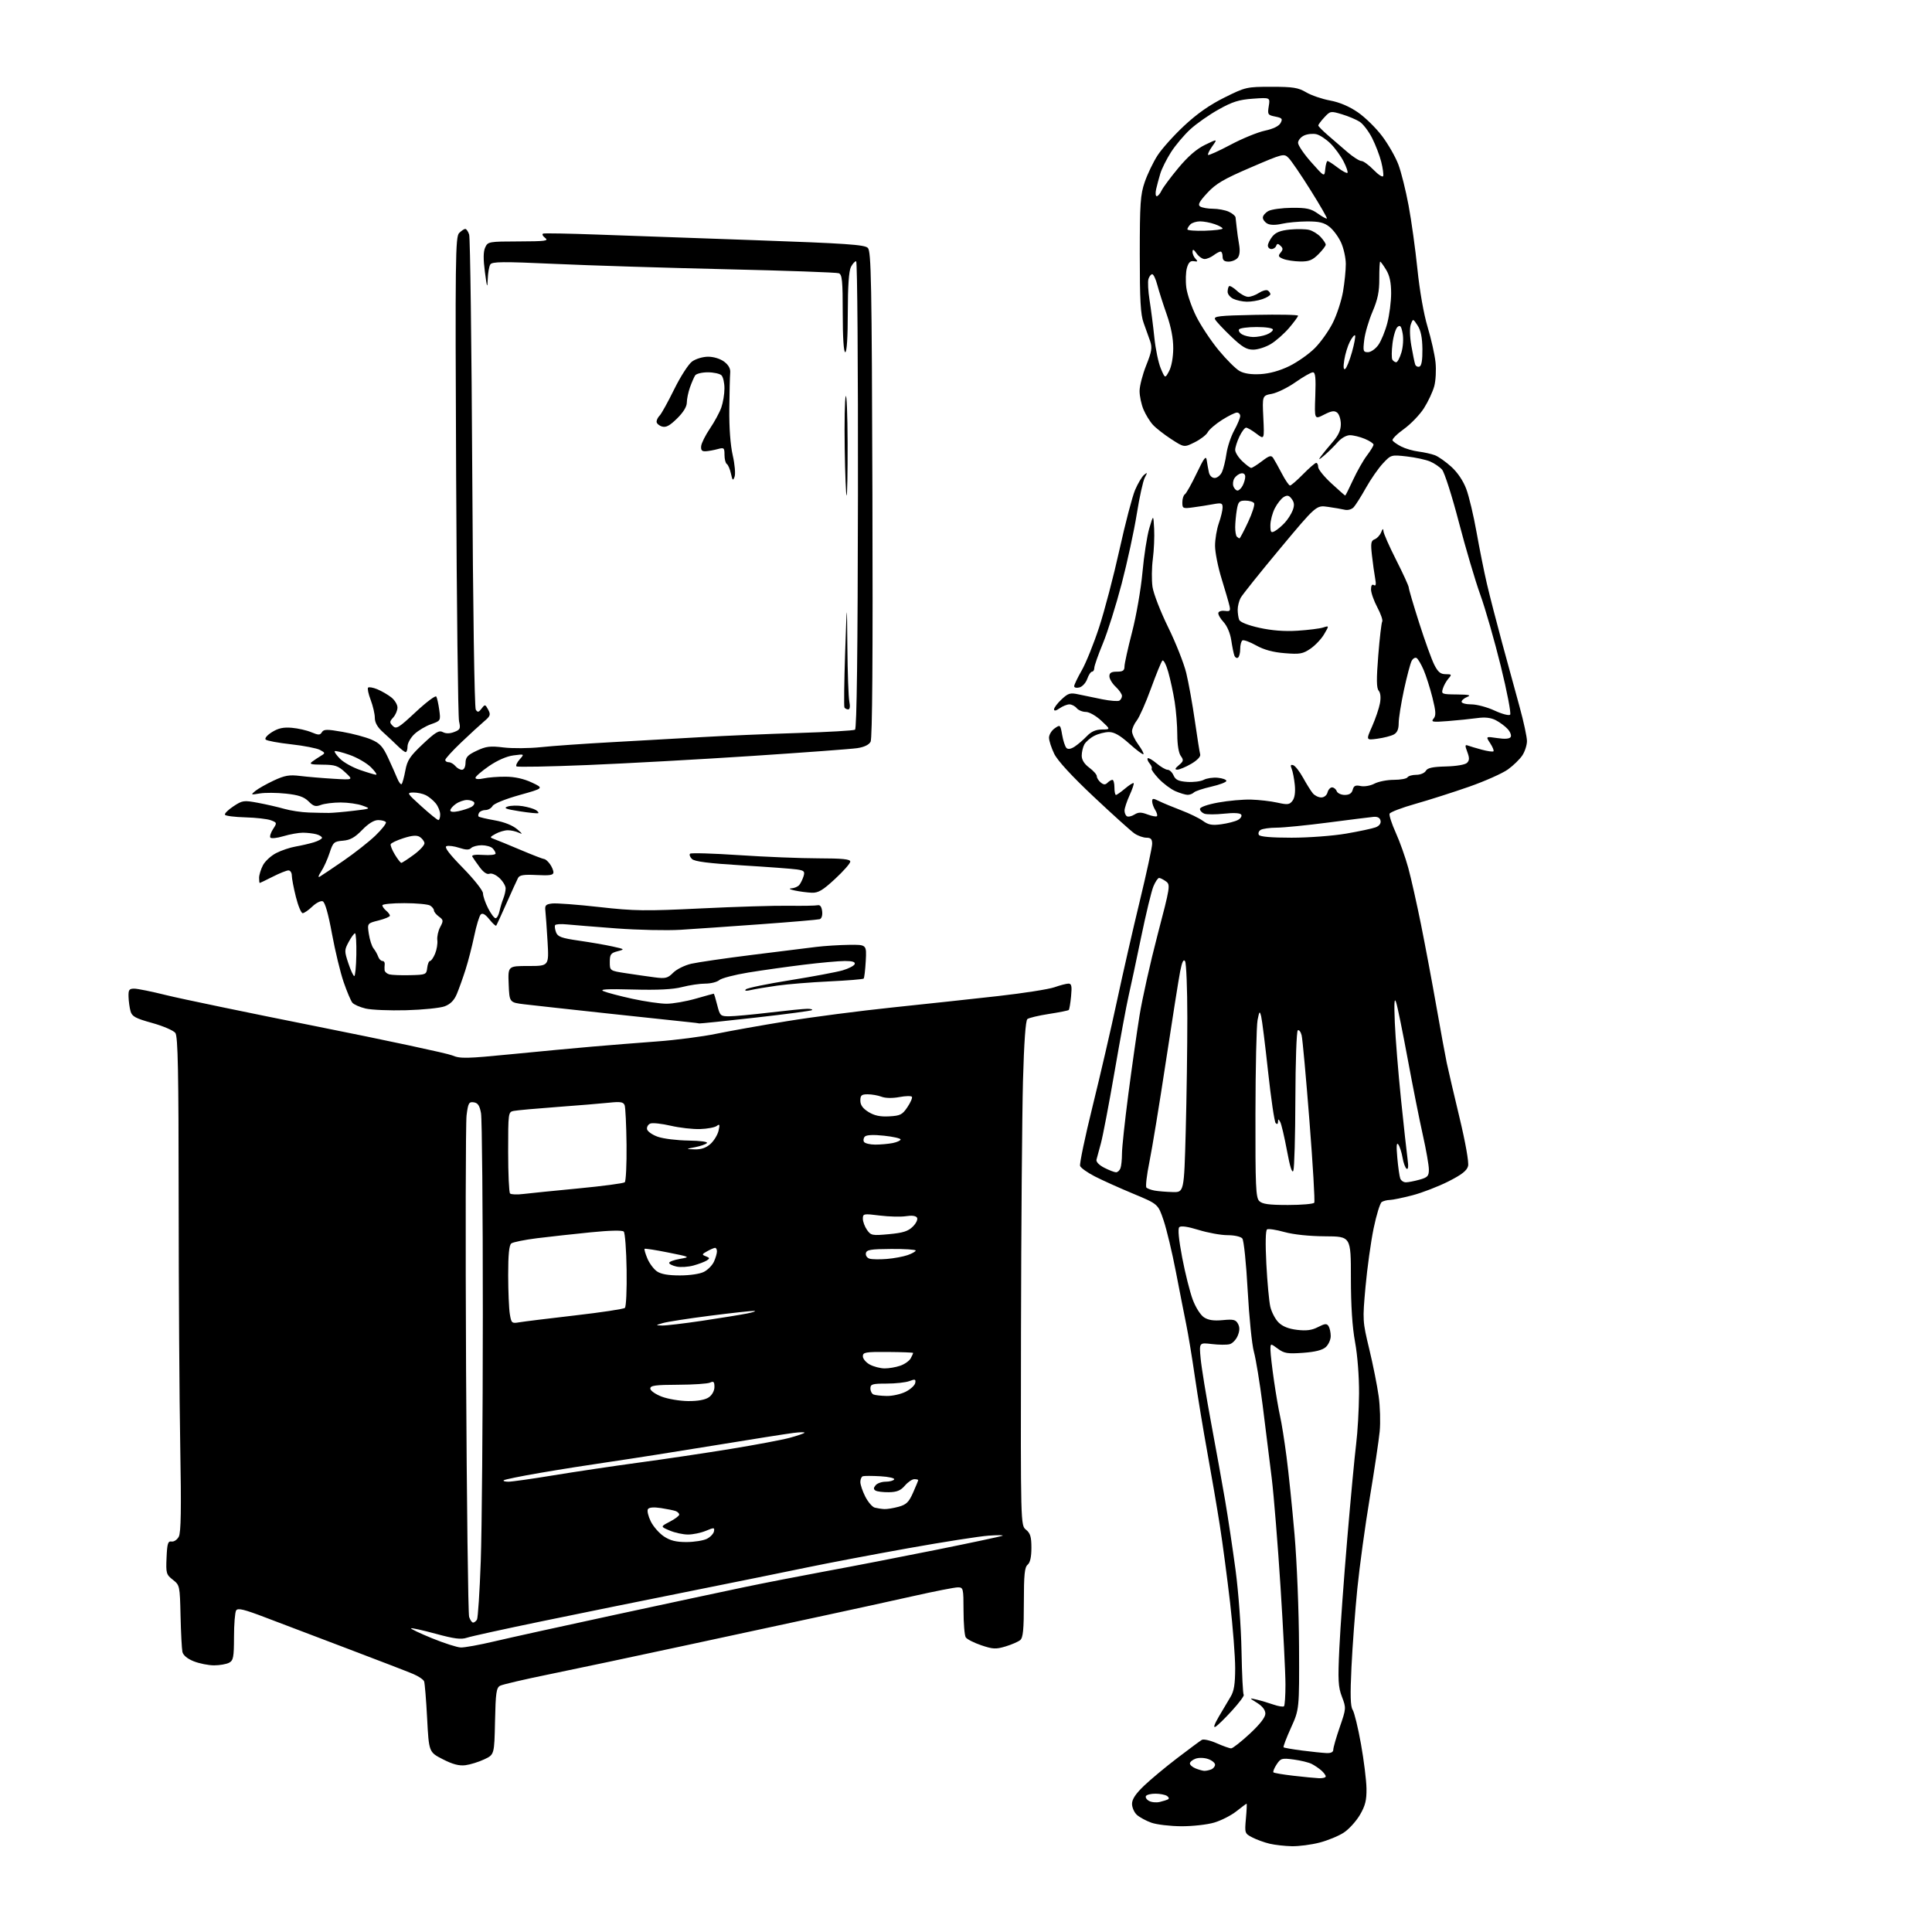 <?xml version="1.0" encoding="UTF-8" standalone="no"?>
<svg 
  version="1.1" 
  xmlns="http://www.w3.org/2000/svg" 
  xmlns:xlink="http://www.w3.org/1999/xlink" 
  xmlns:svg="http://www.w3.org/2000/svg"
  xmlns:rdf="http://www.w3.org/1999/02/22-rdf-syntax-ns#"
  xmlns:cc="http://creativecommons.org/ns#"
  xmlns:dc="http://purl.org/dc/elements/1.1/"
  viewBox="0 0 768 768"
  width="768"
  height="768"
>
<style>svg {background-color: white; }</style>"
<path stroke="none" fill="black" fill-rule="evenodd" d="M513.54,733.90C510.77,733.84 506.80,733.40 504.72,732.91C502.64,732.42 499.54,731.30 497.84,730.42C494.79,728.84 494.75,728.71 495.27,722.91C495.57,719.66 495.69,717.00 495.54,717.00C495.40,717.00 493.57,718.35 491.50,720.00C489.42,721.66 485.45,723.68 482.68,724.50C479.90,725.33 474.01,725.98 469.57,725.96C465.13,725.93 459.78,725.30 457.68,724.55C455.58,723.80 453.00,722.40 451.93,721.44C450.87,720.48 450.00,718.51 450.00,717.06C450.00,715.22 451.44,713.05 454.75,709.88C457.36,707.38 463.32,702.42 468.00,698.85C472.68,695.28 477.06,692.03 477.74,691.63C478.42,691.23 481.06,691.82 483.62,692.95C486.17,694.08 488.77,695.00 489.40,695.00C490.02,695.00 493.34,692.40 496.77,689.22C500.82,685.46 503.00,682.65 503.00,681.20C503.00,679.77 501.84,678.25 499.75,676.94C496.50,674.92 496.50,674.92 499.50,675.61C501.15,675.99 504.15,676.88 506.16,677.58C508.17,678.28 510.08,678.58 510.41,678.26C510.73,677.93 511.00,674.03 510.99,669.58C510.99,665.14 510.11,647.77 509.04,631.00C507.97,614.23 506.39,594.65 505.52,587.50C504.66,580.35 503.03,567.30 501.91,558.50C500.79,549.70 499.23,540.20 498.45,537.38C497.66,534.57 496.55,523.56 495.97,512.94C495.39,502.16 494.44,493.03 493.84,492.31C493.22,491.57 490.69,491.00 487.98,491.00C485.36,491.00 480.18,490.06 476.48,488.92C472.13,487.58 469.41,487.19 468.78,487.82C468.15,488.45 468.57,492.73 469.95,499.98C471.13,506.14 473.01,513.63 474.13,516.62C475.28,519.70 477.22,522.76 478.60,523.66C480.33,524.79 482.48,525.11 486.06,524.77C490.31,524.36 491.24,524.59 492.12,526.23C492.86,527.61 492.83,529.00 492.00,531.00C491.36,532.54 489.92,534.05 488.80,534.34C487.67,534.64 484.49,534.61 481.72,534.28C476.68,533.68 476.68,533.68 477.28,540.09C477.61,543.62 479.48,555.05 481.42,565.50C483.37,575.95 485.89,589.90 487.01,596.50C488.14,603.10 489.99,615.48 491.14,624.00C492.31,632.77 493.35,646.80 493.52,656.33C493.69,665.59 494.08,673.42 494.39,673.72C494.70,674.03 492.65,676.80 489.84,679.89C487.04,682.98 484.04,685.91 483.19,686.40C482.20,686.97 482.69,685.50 484.49,682.40C486.07,679.71 488.17,676.15 489.17,674.50C490.55,672.23 490.99,669.45 491.00,663.11C491.00,658.50 490.09,646.80 488.98,637.11C487.86,627.43 486.04,613.65 484.92,606.50C483.80,599.35 481.57,586.30 479.96,577.50C478.36,568.70 476.13,555.20 475.01,547.50C473.90,539.80 472.34,530.35 471.55,526.50C470.76,522.65 468.91,513.24 467.44,505.59C465.97,497.95 463.77,488.75 462.56,485.16C460.36,478.63 460.36,478.63 450.43,474.50C444.97,472.23 438.12,469.14 435.20,467.64C432.29,466.14 429.66,464.28 429.36,463.49C429.06,462.71 431.29,452.04 434.32,439.78C437.35,427.53 441.70,408.73 443.99,398.00C446.28,387.27 450.37,369.36 453.08,358.19C455.78,347.02 458.00,336.78 458.00,335.44C458.00,333.57 457.47,333.00 455.72,333.00C454.47,333.00 452.33,332.24 450.97,331.32C449.61,330.39 442.34,323.84 434.81,316.76C426.01,308.48 420.39,302.37 419.06,299.63C417.93,297.29 417.00,294.41 417.00,293.24C417.00,292.07 418.01,290.40 419.25,289.53C421.46,287.99 421.51,288.04 422.23,292.16C422.63,294.47 423.39,296.79 423.93,297.33C424.55,297.95 425.72,297.76 427.22,296.77C428.50,295.93 430.67,294.07 432.03,292.64C433.75,290.83 435.57,290.02 438.00,289.99C441.50,289.95 441.50,289.95 437.76,286.47C435.66,284.52 432.98,283.00 431.64,283.00C430.32,283.00 428.68,282.32 428.00,281.50C427.32,280.67 426.01,280.00 425.10,280.00C424.19,280.00 422.44,280.70 421.22,281.56C419.77,282.57 419.00,282.71 419.00,281.96C419.00,281.32 420.35,279.54 421.99,278.01C424.64,275.53 425.42,275.30 428.74,276.03C430.81,276.47 435.08,277.36 438.23,277.99C441.39,278.62 444.43,278.85 444.98,278.51C445.54,278.16 446.00,277.31 446.00,276.62C446.00,275.92 444.88,274.29 443.50,273.00C442.12,271.71 441.00,269.83 441.00,268.83C441.00,267.46 441.76,267.00 444.00,267.00C446.36,267.00 447.00,266.56 447.00,264.95C447.00,263.82 448.36,257.66 450.02,251.26C451.68,244.86 453.54,234.20 454.14,227.56C454.74,220.93 455.97,213.03 456.86,210.00C458.49,204.50 458.49,204.50 458.79,210.20C458.96,213.34 458.72,218.74 458.27,222.20C457.81,225.67 457.76,230.66 458.14,233.30C458.53,235.94 461.32,243.14 464.34,249.30C467.37,255.46 470.61,263.65 471.55,267.50C472.48,271.35 474.03,279.90 474.97,286.50C475.92,293.10 476.87,299.14 477.10,299.91C477.34,300.75 475.87,302.27 473.50,303.65C471.30,304.92 468.82,305.96 468.00,305.95C466.90,305.94 467.06,305.46 468.63,304.16C470.49,302.60 470.58,302.15 469.38,300.50C468.54,299.36 468.00,296.04 467.99,292.06C467.99,288.45 467.52,282.57 466.96,279.00C466.40,275.43 465.24,270.08 464.40,267.12C463.56,264.16 462.50,262.13 462.05,262.62C461.60,263.10 459.55,268.12 457.50,273.76C455.45,279.41 452.92,285.10 451.88,286.42C450.85,287.74 450.00,289.67 450.00,290.71C450.00,291.76 451.12,294.13 452.49,295.98C453.86,297.84 454.77,299.56 454.53,299.81C454.28,300.05 451.76,298.17 448.93,295.63C445.27,292.34 442.93,291.00 440.84,291.00C439.22,291.00 436.59,291.68 434.98,292.51C433.37,293.34 431.60,294.89 431.03,295.94C430.46,297.00 430.00,299.01 430.00,300.40C430.00,302.06 431.04,303.71 433.00,305.16C434.65,306.38 436.00,307.91 436.00,308.57C436.00,309.22 436.69,310.33 437.54,311.04C438.71,312.00 439.37,312.03 440.24,311.16C440.88,310.52 441.76,310.00 442.20,310.00C442.64,310.00 443.00,311.35 443.00,313.00C443.00,314.65 443.27,316.00 443.61,316.00C443.94,316.00 445.57,314.86 447.23,313.46C448.89,312.06 450.43,311.09 450.64,311.31C450.86,311.53 450.14,313.68 449.04,316.10C447.94,318.52 447.03,321.26 447.02,322.19C447.01,323.12 447.43,324.15 447.96,324.47C448.49,324.80 449.83,324.50 450.94,323.81C452.54,322.81 453.63,322.80 456.16,323.76C457.93,324.42 459.61,324.73 459.90,324.44C460.19,324.15 459.88,323.04 459.21,321.97C458.55,320.90 458.00,319.37 458.00,318.56C458.00,317.30 458.38,317.28 460.75,318.45C462.26,319.20 466.20,320.83 469.50,322.09C472.80,323.34 476.71,325.24 478.19,326.32C480.34,327.89 481.81,328.16 485.48,327.66C488.01,327.31 490.98,326.55 492.07,325.96C493.16,325.38 493.76,324.43 493.41,323.85C492.99,323.17 490.53,323.03 486.60,323.45C483.22,323.81 479.68,323.81 478.73,323.45C477.78,323.08 477.00,322.24 477.00,321.57C477.00,320.85 479.96,319.81 484.25,319.02C488.24,318.29 494.11,317.76 497.30,317.85C500.48,317.94 505.20,318.48 507.77,319.06C511.86,319.98 512.62,319.88 513.80,318.30C514.67,317.15 514.99,314.88 514.70,312.00C514.45,309.52 513.89,306.65 513.46,305.61C512.89,304.22 513.05,303.85 514.09,304.18C514.87,304.43 516.62,306.68 518.00,309.18C519.38,311.68 521.12,314.46 521.87,315.36C522.63,316.26 524.13,317.00 525.22,317.00C526.35,317.00 527.41,316.15 527.71,315.00C528.00,313.90 528.81,313.00 529.51,313.00C530.21,313.00 531.05,313.68 531.36,314.50C531.68,315.32 533.12,316.00 534.56,316.00C536.37,316.00 537.35,315.36 537.72,313.95C538.15,312.34 538.82,312.02 540.88,312.46C542.35,312.77 544.76,312.35 546.36,311.51C547.94,310.68 551.40,310.00 554.06,310.00C556.71,310.00 559.16,309.55 559.50,309.00C559.84,308.45 561.42,308.00 563.01,308.00C564.60,308.00 566.30,307.29 566.78,306.43C567.44,305.25 569.48,304.81 574.78,304.68C578.96,304.57 582.42,303.98 583.17,303.24C584.15,302.25 584.17,301.29 583.27,298.90C582.31,296.36 582.35,295.92 583.49,296.36C584.25,296.65 586.75,297.39 589.04,298.01C591.33,298.63 593.42,298.92 593.68,298.65C593.94,298.39 593.35,296.94 592.37,295.44C590.58,292.71 590.58,292.71 595.20,293.40C598.22,293.86 600.06,293.71 600.51,292.98C600.89,292.37 600.37,290.96 599.35,289.83C598.34,288.71 596.21,287.13 594.63,286.31C592.63,285.27 590.34,285.01 587.12,285.46C584.58,285.81 579.37,286.34 575.55,286.64C569.42,287.12 568.75,287.00 569.87,285.66C570.89,284.43 570.80,282.85 569.42,277.32C568.48,273.57 566.91,268.64 565.94,266.36C564.96,264.08 563.70,261.93 563.13,261.58C562.57,261.23 561.67,261.74 561.15,262.72C560.63,263.70 559.26,268.88 558.10,274.23C556.95,279.59 556.00,285.53 556.00,287.45C556.00,289.88 555.41,291.25 554.04,291.98C552.96,292.56 550.04,293.31 547.53,293.65C542.99,294.27 542.99,294.27 545.43,288.77C546.76,285.74 548.17,281.62 548.54,279.62C548.97,277.33 548.79,275.45 548.05,274.56C547.17,273.50 547.12,270.01 547.88,260.57C548.43,253.66 549.14,247.58 549.45,247.07C549.77,246.57 548.89,244.03 547.51,241.43C546.13,238.83 545.00,235.62 545.00,234.29C545.00,232.75 545.41,232.13 546.13,232.58C546.94,233.08 547.09,232.29 546.64,229.89C546.30,228.03 545.73,223.92 545.37,220.77C544.82,215.90 544.99,214.94 546.45,214.38C547.39,214.02 548.55,212.77 549.02,211.61C549.63,210.10 549.89,209.96 549.94,211.12C549.97,212.02 552.25,217.18 555.00,222.60C557.75,228.02 560.00,232.94 560.00,233.55C560.00,234.16 561.86,240.47 564.13,247.58C566.39,254.68 569.10,262.19 570.15,264.25C571.61,267.15 572.63,268.00 574.68,268.00C577.10,268.00 577.19,268.14 575.77,269.75C574.93,270.71 573.93,272.51 573.55,273.75C572.89,275.91 573.11,276.00 579.18,276.06C583.98,276.11 584.96,276.34 583.25,277.03C582.01,277.53 581.00,278.40 581.00,278.97C581.00,279.54 582.76,280.00 584.90,280.00C587.05,280.00 591.20,281.11 594.13,282.47C597.06,283.83 599.84,284.56 600.30,284.10C600.76,283.64 599.09,274.95 596.59,264.80C594.08,254.64 590.42,241.87 588.44,236.42C586.47,230.96 582.63,217.98 579.91,207.56C577.20,197.15 574.19,187.75 573.24,186.68C572.28,185.60 570.13,184.14 568.46,183.44C566.78,182.73 562.62,181.83 559.20,181.44C553.04,180.75 552.95,180.77 549.74,184.20C547.96,186.10 544.92,190.46 543.00,193.89C541.08,197.33 538.87,200.81 538.11,201.64C537.33,202.48 535.78,202.92 534.61,202.64C533.45,202.37 530.42,201.84 527.87,201.48C523.24,200.81 523.24,200.81 508.78,218.15C500.83,227.69 493.80,236.48 493.16,237.68C492.52,238.89 492.00,240.99 492.00,242.35C492.00,243.72 492.26,245.53 492.59,246.37C492.95,247.31 496.03,248.54 500.61,249.56C505.59,250.66 510.59,251.05 515.77,250.72C520.02,250.45 524.60,249.88 525.94,249.45C528.38,248.67 528.38,248.67 526.38,252.08C525.29,253.96 522.84,256.55 520.95,257.85C517.90,259.93 516.71,260.14 510.69,259.65C506.04,259.28 502.44,258.30 499.33,256.56C496.83,255.16 494.38,254.27 493.89,254.57C493.40,254.87 493.00,256.41 493.00,258.00C493.00,259.59 492.60,261.13 492.10,261.44C491.61,261.74 490.97,261.37 490.69,260.62C490.40,259.87 489.84,257.14 489.45,254.54C489.03,251.71 487.79,248.80 486.35,247.24C485.03,245.82 484.11,244.17 484.32,243.58C484.52,242.98 485.72,242.65 486.98,242.84C488.92,243.12 489.19,242.82 488.74,240.84C488.45,239.55 487.04,234.71 485.61,230.07C484.17,225.44 483.00,219.53 483.00,216.95C483.00,214.37 483.68,210.34 484.50,208.00C485.33,205.66 486.00,202.85 486.00,201.74C486.00,199.97 485.57,199.82 482.25,200.43C480.19,200.82 476.59,201.38 474.25,201.69C470.21,202.23 470.00,202.14 470.00,199.69C470.00,198.27 470.45,196.84 471.00,196.50C471.54,196.16 473.65,192.43 475.67,188.19C478.68,181.90 479.41,180.95 479.70,183.00C479.90,184.38 480.28,186.51 480.55,187.75C480.84,189.08 481.78,190.00 482.86,190.00C483.86,190.00 485.16,188.93 485.76,187.63C486.35,186.33 487.15,183.06 487.53,180.38C487.91,177.70 489.29,173.53 490.61,171.12C491.92,168.72 493.00,166.13 493.00,165.37C493.00,164.62 492.41,164.00 491.70,164.00C490.98,164.00 488.31,165.32 485.77,166.93C483.22,168.55 480.67,170.74 480.10,171.81C479.53,172.89 477.18,174.69 474.89,175.82C470.72,177.89 470.72,177.89 465.61,174.58C462.80,172.76 459.51,170.19 458.30,168.87C457.09,167.55 455.40,164.81 454.55,162.77C453.70,160.73 453.00,157.44 453.00,155.45C453.00,153.47 454.18,148.89 455.62,145.28C457.82,139.79 458.08,138.21 457.20,135.61C456.62,133.90 455.45,130.63 454.61,128.35C453.40,125.06 453.08,119.39 453.08,101.13C453.09,80.83 453.32,77.38 455.05,72.36C456.13,69.23 458.40,64.49 460.11,61.83C461.81,59.18 466.58,53.85 470.71,50.00C475.87,45.18 480.89,41.67 486.78,38.75C495.15,34.60 495.59,34.50 505.43,34.50C514.00,34.50 516.05,34.83 519.21,36.69C521.25,37.90 525.52,39.36 528.71,39.95C532.47,40.65 536.34,42.29 539.76,44.64C542.66,46.63 547.02,50.91 549.44,54.14C551.87,57.37 554.77,62.45 555.88,65.42C557.00,68.39 558.82,75.70 559.93,81.66C561.05,87.62 562.63,99.03 563.45,107.00C564.34,115.67 565.97,124.92 567.50,130.00C568.91,134.68 570.32,140.97 570.64,144.00C570.96,147.03 570.73,151.31 570.14,153.52C569.54,155.72 567.71,159.65 566.06,162.24C564.42,164.83 560.81,168.58 558.04,170.57C555.27,172.56 553.25,174.60 553.56,175.10C553.87,175.60 555.43,176.69 557.02,177.51C558.61,178.33 561.71,179.23 563.91,179.51C566.10,179.79 569.02,180.44 570.40,180.96C571.77,181.48 574.70,183.54 576.90,185.53C579.40,187.79 581.65,191.13 582.87,194.39C583.95,197.27 585.79,205.00 586.95,211.56C588.12,218.13 589.96,227.32 591.05,232.00C592.14,236.68 594.86,247.25 597.10,255.50C599.34,263.75 602.48,275.27 604.09,281.09C605.69,286.92 607.00,293.00 606.99,294.59C606.99,296.19 606.16,298.75 605.16,300.27C604.15,301.80 601.57,304.32 599.41,305.87C597.26,307.42 590.33,310.51 584.00,312.73C577.67,314.94 568.07,318.01 562.66,319.54C557.24,321.07 552.62,322.84 552.38,323.46C552.14,324.08 553.25,327.50 554.85,331.05C556.46,334.60 558.68,340.88 559.81,345.00C560.93,349.12 563.21,359.25 564.87,367.50C566.53,375.75 569.28,390.38 570.97,400.00C572.66,409.62 574.52,419.75 575.10,422.50C575.68,425.25 577.97,435.05 580.18,444.27C582.56,454.20 583.95,462.06 583.58,463.52C583.13,465.34 581.06,466.96 575.73,469.65C571.75,471.66 565.35,474.13 561.50,475.14C557.65,476.14 553.60,476.98 552.50,477.00C551.40,477.02 549.95,477.38 549.27,477.81C548.59,478.24 547.14,482.98 546.03,488.33C544.93,493.69 543.48,504.13 542.81,511.55C541.61,524.83 541.64,525.20 544.30,536.27C545.79,542.44 547.47,550.88 548.04,555.00C548.62,559.12 548.80,565.42 548.45,569.00C548.10,572.58 546.32,584.50 544.49,595.50C542.66,606.50 540.44,622.70 539.56,631.50C538.68,640.30 537.63,654.33 537.23,662.68C536.69,673.88 536.82,678.35 537.70,679.68C538.36,680.68 539.85,686.80 541.01,693.29C542.17,699.77 543.15,707.72 543.20,710.96C543.26,715.64 542.73,717.78 540.59,721.44C539.10,723.97 536.23,727.14 534.19,728.48C532.16,729.82 527.82,731.61 524.54,732.46C521.26,733.31 516.31,733.95 513.54,733.90zM461.00,716.31C462.38,715.99 463.89,715.50 464.36,715.24C464.83,714.97 464.60,714.36 463.86,713.89C463.11,713.42 461.06,713.02 459.31,713.02C457.55,713.01 455.86,713.42 455.54,713.94C455.22,714.45 455.75,715.33 456.73,715.88C457.70,716.44 459.62,716.63 461.00,716.31zM524.25,706.87C525.76,706.94 527.00,706.62 527.00,706.15C527.00,705.69 526.21,704.62 525.25,703.78C524.29,702.94 522.57,701.77 521.42,701.19C520.28,700.60 517.06,699.81 514.27,699.44C509.54,698.81 509.08,698.95 507.46,701.42C506.51,702.87 505.95,704.28 506.21,704.54C506.47,704.81 510.02,705.41 514.09,705.88C518.17,706.35 522.74,706.80 524.25,706.87zM478.67,703.94C479.31,703.97 480.55,703.73 481.42,703.39C482.29,703.06 483.00,702.20 483.00,701.49C483.00,700.78 481.76,699.76 480.24,699.24C478.69,698.69 476.51,698.64 475.24,699.11C474.01,699.56 473.00,700.41 473.00,701.00C473.00,701.59 474.01,702.47 475.25,702.97C476.49,703.47 478.03,703.90 478.67,703.94zM185.00,701.70C182.49,702.01 179.94,701.34 176.00,699.32C170.50,696.50 170.50,696.50 169.79,683.09C169.41,675.71 168.86,669.09 168.59,668.37C168.31,667.65 166.38,666.34 164.29,665.45C162.21,664.56 150.60,660.09 138.50,655.50C126.40,650.92 111.60,645.29 105.61,643.01C96.97,639.71 94.54,639.12 93.87,640.17C93.41,640.90 93.02,645.65 93.02,650.71C93.00,658.79 92.76,660.06 91.07,660.96C90.00,661.53 87.31,662.00 85.09,662.00C82.86,662.00 79.23,661.27 77.01,660.39C74.46,659.37 72.81,657.99 72.51,656.64C72.26,655.46 71.92,649.03 71.77,642.34C71.50,630.36 71.46,630.14 68.71,627.98C66.08,625.92 65.93,625.39 66.21,619.14C66.45,613.54 66.77,612.54 68.20,612.78C69.13,612.94 70.43,612.07 71.07,610.86C71.95,609.23 72.10,599.97 71.65,575.08C71.31,556.61 71.03,512.45 71.02,476.94C71.00,425.81 70.73,412.02 69.71,410.62C69.00,409.65 64.85,407.86 60.50,406.65C53.82,404.80 52.47,404.06 51.89,401.98C51.51,400.61 51.15,398.04 51.10,396.25C51.01,393.48 51.34,393.00 53.35,393.00C54.64,393.00 60.38,394.16 66.10,395.59C71.82,397.01 98.92,402.64 126.32,408.10C153.72,413.56 177.75,418.71 179.73,419.53C182.96,420.88 185.31,420.83 203.41,419.05C214.46,417.96 228.90,416.60 235.50,416.04C242.10,415.47 253.65,414.55 261.17,413.99C268.69,413.44 279.26,412.07 284.67,410.95C290.08,409.83 302.76,407.57 312.86,405.93C322.95,404.28 341.85,401.83 354.86,400.47C367.86,399.11 386.72,397.08 396.77,395.95C406.82,394.82 416.89,393.24 419.15,392.45C421.40,391.65 423.93,391.00 424.75,391.00C425.95,391.00 426.16,392.01 425.77,396.02C425.51,398.78 425.09,401.24 424.85,401.48C424.61,401.72 421.06,402.43 416.96,403.06C412.86,403.69 409.00,404.61 408.40,405.10C407.69,405.68 407.07,414.42 406.65,429.75C406.30,442.81 405.94,487.89 405.86,529.93C405.72,606.36 405.72,606.36 407.86,608.09C409.57,609.48 410.00,610.91 410.00,615.29C410.00,618.93 409.50,621.17 408.50,622.00C407.30,623.00 407.00,625.99 407.00,637.00C407.00,647.81 406.69,651.01 405.55,651.96C404.75,652.62 402.12,653.76 399.71,654.49C395.87,655.64 394.68,655.58 390.04,654.01C387.14,653.03 384.37,651.61 383.89,650.86C383.42,650.11 383.02,645.34 383.02,640.25C383.00,631.33 382.92,631.00 380.75,631.00C379.51,631.00 371.52,632.56 363.00,634.48C354.48,636.39 338.95,639.79 328.50,642.03C318.05,644.27 293.07,649.65 273.00,653.98C252.93,658.31 228.41,663.50 218.52,665.52C208.63,667.53 199.75,669.60 198.80,670.11C197.30,670.91 197.02,672.90 196.78,684.26C196.50,697.49 196.50,697.49 192.50,699.37C190.30,700.41 186.93,701.45 185.00,701.70zM527.25,696.87C529.08,696.96 530.00,696.50 530.00,695.51C530.00,694.69 531.16,690.65 532.59,686.52C535.14,679.14 535.15,678.96 533.44,674.49C531.95,670.59 531.81,667.91 532.41,655.23C532.79,647.13 534.21,627.45 535.57,611.50C536.92,595.55 538.51,578.67 539.09,574.00C539.68,569.33 540.19,560.33 540.24,554.00C540.28,547.22 539.64,538.80 538.66,533.50C537.55,527.47 537.01,519.05 537.00,508.00C537.00,491.50 537.00,491.50 526.75,491.45C520.45,491.41 514.22,490.76 510.57,489.75C507.32,488.84 504.21,488.37 503.68,488.70C503.08,489.07 502.97,494.26 503.39,502.40C503.76,509.60 504.47,517.26 504.96,519.41C505.46,521.56 506.92,524.38 508.23,525.68C509.82,527.28 512.23,528.24 515.62,528.64C519.32,529.08 521.51,528.79 523.95,527.52C526.68,526.12 527.42,526.05 528.12,527.16C528.59,527.90 528.98,529.67 528.98,531.10C528.99,532.52 528.11,534.49 527.03,535.48C525.67,536.70 522.81,537.42 517.96,537.77C511.78,538.21 510.49,538.00 507.93,536.11C505.00,533.94 505.00,533.94 505.03,536.72C505.05,538.25 505.69,543.77 506.45,549.00C507.21,554.23 508.30,560.55 508.87,563.05C509.45,565.55 510.59,572.75 511.41,579.05C512.24,585.35 513.67,599.27 514.60,610.00C515.54,620.96 516.33,640.44 516.39,654.50C516.50,679.50 516.50,679.50 513.17,686.84C511.34,690.88 510.03,694.36 510.24,694.58C510.46,694.79 513.76,695.37 517.57,695.86C521.38,696.35 525.74,696.80 527.25,696.87zM183.16,654.90C184.63,654.96 190.62,653.87 196.49,652.48C202.35,651.09 223.88,646.35 244.33,641.94C264.77,637.53 287.80,632.60 295.50,630.99C303.20,629.38 318.05,626.48 328.50,624.55C338.95,622.63 358.75,618.78 372.50,616.01C386.25,613.24 397.95,610.75 398.50,610.48C399.05,610.20 396.57,610.19 393.00,610.44C389.43,610.69 375.02,612.94 361.00,615.45C346.98,617.96 328.98,621.38 321.00,623.04C313.02,624.71 292.10,628.95 274.50,632.48C256.90,636.00 230.35,641.39 215.50,644.46C200.65,647.53 187.18,650.48 185.57,651.03C183.29,651.80 180.60,651.46 173.22,649.45C168.03,648.04 163.61,647.06 163.39,647.27C163.18,647.49 166.94,649.27 171.75,651.24C176.56,653.20 181.70,654.85 183.16,654.90zM188.06,645.00C188.51,645.00 189.20,644.48 189.60,643.84C189.99,643.20 190.68,632.74 191.11,620.59C191.55,608.44 191.92,564.30 191.93,522.50C191.94,480.70 191.61,444.70 191.21,442.50C190.65,439.45 189.96,438.43 188.32,438.19C186.40,437.92 186.08,438.49 185.47,443.36C185.10,446.38 185.01,491.97 185.27,544.67C185.54,597.38 186.09,641.51 186.49,642.75C186.90,643.99 187.60,645.00 188.06,645.00zM272.90,612.99C275.98,612.98 279.62,612.40 280.99,611.71C282.36,611.02 283.63,609.68 283.81,608.75C284.11,607.18 283.85,607.16 280.60,608.52C278.66,609.33 275.46,610.00 273.50,610.00C271.54,610.00 268.26,609.29 266.22,608.42C262.50,606.85 262.50,606.85 266.25,604.90C268.31,603.83 270.00,602.56 270.00,602.08C270.00,601.61 269.38,600.98 268.63,600.69C267.87,600.40 265.23,599.86 262.75,599.48C259.81,599.04 257.99,599.20 257.55,599.93C257.17,600.54 257.68,602.71 258.68,604.76C259.68,606.80 262.03,609.49 263.90,610.74C266.43,612.42 268.73,613.00 272.90,612.99zM351.50,599.88C352.60,599.94 355.17,599.52 357.22,598.96C360.30,598.10 361.29,597.13 362.97,593.33C364.09,590.81 365.00,588.58 365.00,588.37C365.00,588.17 364.30,588.00 363.45,588.00C362.60,588.00 360.91,589.15 359.70,590.56C358.02,592.52 356.52,593.13 353.34,593.18C351.06,593.21 348.67,592.92 348.04,592.53C347.19,592.00 347.20,591.46 348.07,590.41C348.72,589.63 350.51,589.00 352.06,589.00C353.61,589.00 355.14,588.59 355.44,588.09C355.75,587.59 353.30,587.03 349.99,586.84C346.67,586.65 343.52,586.65 342.98,586.83C342.44,587.02 342.00,588.05 342.00,589.12C342.00,590.20 342.89,592.83 343.98,594.96C345.07,597.10 346.76,599.05 347.73,599.31C348.70,599.56 350.40,599.82 351.50,599.88zM202.12,589.00C203.47,589.00 211.53,587.86 220.03,586.46C228.54,585.06 243.82,582.78 254.00,581.40C264.18,580.03 280.60,577.58 290.50,575.96C300.40,574.34 310.91,572.37 313.85,571.57C316.80,570.78 319.46,569.87 319.77,569.56C320.09,569.25 318.13,569.27 315.42,569.61C312.71,569.95 298.57,572.18 284.00,574.57C269.43,576.96 250.97,579.86 243.00,581.02C235.03,582.17 222.26,584.18 214.64,585.50C207.02,586.81 200.54,588.13 200.23,588.44C199.92,588.75 200.77,589.00 202.12,589.00zM273.53,556.95C277.44,556.98 280.33,556.45 281.78,555.44C283.09,554.53 284.00,552.84 284.00,551.34C284.00,549.26 283.67,548.94 282.25,549.61C281.29,550.06 275.55,550.44 269.50,550.46C260.50,550.49 258.50,550.77 258.50,551.97C258.50,552.79 260.49,554.20 263.00,555.17C265.48,556.12 270.21,556.92 273.53,556.95zM352.50,554.92C354.70,554.96 358.07,554.21 360.00,553.25C361.92,552.29 363.64,550.71 363.82,549.75C364.10,548.24 363.77,548.14 361.51,549.00C360.06,549.55 355.97,550.00 352.43,550.00C346.76,550.00 346.00,550.23 346.00,551.92C346.00,552.97 346.56,554.06 347.25,554.34C347.94,554.62 350.30,554.88 352.50,554.92zM351.60,543.96C353.31,543.98 356.13,543.50 357.87,542.89C359.62,542.29 361.48,540.97 362.02,539.96C362.56,538.95 363.00,537.99 363.00,537.82C363.00,537.64 358.50,537.47 353.00,537.43C344.03,537.36 343.00,537.54 343.00,539.15C343.00,540.13 344.24,541.61 345.75,542.43C347.26,543.25 349.90,543.94 351.60,543.96zM263.20,526.91C264.68,526.96 271.88,526.11 279.20,525.02C286.51,523.93 294.52,522.63 297.00,522.13C299.48,521.63 300.74,521.17 299.81,521.11C298.88,521.05 291.00,521.91 282.30,523.02C273.60,524.13 265.13,525.45 263.49,525.94C260.50,526.83 260.50,526.83 263.20,526.91zM206.39,525.64C208.10,525.34 218.05,524.12 228.50,522.91C238.95,521.71 247.91,520.36 248.40,519.91C248.90,519.46 249.21,512.66 249.09,504.80C248.97,496.93 248.46,490.08 247.95,489.57C247.39,488.99 242.34,489.11 234.77,489.87C228.02,490.54 218.45,491.60 213.50,492.21C208.55,492.83 203.94,493.76 203.25,494.29C202.38,494.96 202.00,498.74 202.01,506.87C202.02,513.27 202.31,520.23 202.66,522.33C203.26,525.98 203.44,526.14 206.39,525.64zM270.27,507.00C274.23,507.00 278.26,506.40 279.85,505.57C281.37,504.79 283.15,502.97 283.81,501.53C284.46,500.09 285.00,498.25 285.00,497.45C285.00,496.65 284.66,496.02 284.25,496.04C283.84,496.05 282.43,496.66 281.13,497.38C278.96,498.59 278.92,498.75 280.60,499.40C282.17,500.00 282.22,500.25 280.97,501.05C280.16,501.57 277.77,502.48 275.67,503.06C273.56,503.64 270.52,503.83 268.92,503.48C267.31,503.13 266.00,502.47 266.00,502.01C266.00,501.55 267.91,500.84 270.25,500.43C274.49,499.68 274.47,499.67 265.54,497.88C260.62,496.89 256.43,496.24 256.23,496.43C256.04,496.63 256.54,498.35 257.34,500.26C258.13,502.17 259.84,504.47 261.12,505.37C262.72,506.49 265.58,507.00 270.27,507.00zM352.56,500.45C355.35,500.22 359.06,499.53 360.81,498.92C362.57,498.30 364.00,497.49 364.00,497.11C364.00,496.73 359.62,496.44 354.26,496.48C346.04,496.53 344.47,496.80 344.20,498.18C344.03,499.10 344.69,500.06 345.69,500.35C346.69,500.64 349.78,500.68 352.56,500.45zM353.40,490.60C358.99,490.08 361.01,489.44 362.87,487.58C364.22,486.24 364.93,484.70 364.52,484.03C364.06,483.29 362.45,483.08 360.15,483.45C358.14,483.77 353.46,483.66 349.75,483.20C343.29,482.39 343.00,482.45 343.00,484.46C343.00,485.61 343.74,487.61 344.65,488.91C346.20,491.12 346.71,491.22 353.40,490.60zM512.01,479.00C517.44,479.00 522.13,478.59 522.44,478.09C522.75,477.59 521.89,462.99 520.53,445.64C519.17,428.29 517.78,412.95 517.42,411.55C517.07,410.16 516.38,409.26 515.89,409.57C515.40,409.87 514.97,422.13 514.93,436.81C514.89,451.49 514.53,464.33 514.13,465.35C513.65,466.58 512.79,463.91 511.58,457.35C510.57,451.93 509.37,446.82 508.91,446.00C508.19,444.73 508.06,444.72 508.03,445.95C508.01,446.85 507.66,447.04 507.10,446.45C506.60,445.93 505.25,436.73 504.08,426.00C502.92,415.27 501.68,405.38 501.33,404.00C500.75,401.74 500.61,401.89 499.90,405.50C499.47,407.70 499.09,424.43 499.06,442.68C499.01,471.56 499.20,476.06 500.57,477.43C501.79,478.64 504.37,479.00 512.01,479.00zM208.00,474.63C210.47,474.33 220.38,473.33 230.00,472.41C239.62,471.49 247.88,470.39 248.35,469.97C248.82,469.54 249.14,462.83 249.06,455.05C248.97,447.28 248.63,440.20 248.30,439.33C247.80,438.05 246.64,437.86 242.10,438.34C239.02,438.67 229.75,439.43 221.50,440.04C213.25,440.65 205.49,441.35 204.25,441.60C202.03,442.03 202.00,442.25 202.00,457.85C202.00,466.55 202.34,474.01 202.75,474.42C203.16,474.84 205.53,474.94 208.00,474.63zM466.09,473.86C470.68,474.00 470.68,474.00 471.34,449.84C471.70,436.55 471.99,416.19 471.98,404.59C471.98,392.99 471.57,382.87 471.09,382.10C470.47,381.13 469.88,382.33 469.14,386.10C468.56,389.07 466.00,405.23 463.45,422.00C460.91,438.77 457.96,456.75 456.90,461.93C455.84,467.12 455.31,471.70 455.73,472.10C456.16,472.50 457.62,473.03 459.00,473.28C460.38,473.53 463.57,473.79 466.09,473.86zM558.86,469.99C559.76,469.99 562.19,469.52 564.25,468.95C567.52,468.04 568.00,467.52 568.00,464.89C568.00,463.24 566.92,457.07 565.60,451.19C564.28,445.31 561.57,431.73 559.59,421.00C557.60,410.27 555.54,400.15 555.00,398.50C554.28,396.30 554.13,398.45 554.46,406.50C554.71,412.55 555.82,426.27 556.92,437.00C558.03,447.73 559.21,458.46 559.54,460.86C559.93,463.63 559.79,464.99 559.16,464.60C558.62,464.26 557.89,462.30 557.54,460.22C557.19,458.15 556.44,455.79 555.87,454.98C555.14,453.93 555.02,455.48 555.45,460.24C555.78,463.94 556.31,467.66 556.63,468.49C556.95,469.32 557.95,470.00 558.86,469.99zM443.64,466.00C444.27,466.00 445.06,465.29 445.39,464.42C445.73,463.55 446.00,460.93 446.00,458.60C446.00,456.26 447.13,445.70 448.51,435.13C449.89,424.56 451.90,410.42 452.98,403.70C454.06,396.99 457.29,382.55 460.15,371.62C465.18,352.45 465.30,351.69 463.49,350.37C462.46,349.62 461.23,349.00 460.76,349.00C460.28,349.00 459.27,350.51 458.49,352.37C457.72,354.22 455.52,363.33 453.60,372.62C451.68,381.90 449.44,392.43 448.61,396.00C447.79,399.57 445.29,413.07 443.06,426.00C440.83,438.93 438.38,451.75 437.62,454.50C436.86,457.25 436.07,460.16 435.87,460.97C435.65,461.85 436.90,463.15 439.00,464.22C440.93,465.20 443.01,466.00 443.64,466.00zM276.19,456.89C278.73,456.96 280.68,456.29 282.41,454.75C283.79,453.51 285.24,451.15 285.63,449.50C286.21,447.01 286.09,446.68 284.92,447.58C284.14,448.17 281.16,448.73 278.30,448.82C275.44,448.92 270.20,448.32 266.64,447.50C263.08,446.67 259.44,446.28 258.54,446.62C257.64,446.97 257.04,447.98 257.21,448.88C257.39,449.77 259.32,451.13 261.51,451.89C263.71,452.66 269.19,453.33 273.69,453.39C278.54,453.46 281.52,453.87 281.00,454.40C280.50,454.89 278.39,455.63 276.30,456.03C272.50,456.77 272.50,456.77 276.19,456.89zM347.93,455.00C350.03,455.00 353.16,454.72 354.88,454.38C356.59,454.03 358.00,453.39 358.00,452.95C358.00,452.52 355.04,451.84 351.42,451.46C347.27,451.01 344.47,451.13 343.81,451.79C343.24,452.36 343.08,453.31 343.45,453.91C343.82,454.51 345.84,455.00 347.93,455.00zM353.47,443.77C357.86,443.53 358.70,443.11 360.70,440.13C361.95,438.27 362.76,436.42 362.50,436.00C362.25,435.59 360.00,435.63 357.51,436.10C354.79,436.61 351.96,436.56 350.43,435.97C349.02,435.44 346.55,435.00 344.93,435.00C342.47,435.00 342.00,435.40 342.00,437.51C342.00,439.27 342.98,440.63 345.25,442.04C347.60,443.48 349.88,443.97 353.47,443.77zM278.00,406.83C277.73,406.75 275.93,406.52 274.00,406.33C272.07,406.14 257.90,404.62 242.50,402.97C227.10,401.31 211.80,399.62 208.50,399.23C202.50,398.50 202.50,398.50 202.21,391.25C201.91,384.00 201.91,384.00 210.07,384.00C218.23,384.00 218.23,384.00 217.66,374.25C217.34,368.89 216.95,363.38 216.79,362.00C216.54,359.89 216.96,359.45 219.50,359.15C221.15,358.96 229.57,359.59 238.20,360.56C252.27,362.14 256.48,362.19 278.70,361.11C292.34,360.44 308.00,359.97 313.50,360.05C319.00,360.13 324.18,360.04 325.00,359.85C326.00,359.61 326.60,360.41 326.82,362.26C327.01,363.90 326.60,365.17 325.82,365.40C325.09,365.61 314.60,366.51 302.50,367.39C290.40,368.27 276.00,369.27 270.50,369.61C265.00,369.94 253.55,369.69 245.07,369.06C236.58,368.42 227.71,367.70 225.36,367.47C223.02,367.23 220.90,367.36 220.67,367.77C220.43,368.17 220.60,369.45 221.04,370.61C221.70,372.38 223.21,372.93 230.17,373.93C234.75,374.59 240.75,375.62 243.50,376.24C248.43,377.33 248.46,377.36 245.45,378.15C242.79,378.85 242.40,379.40 242.40,382.42C242.40,385.89 242.40,385.89 248.95,386.89C252.55,387.44 257.67,388.18 260.32,388.52C264.56,389.07 265.43,388.85 267.61,386.66C268.98,385.29 272.21,383.69 274.80,383.10C277.38,382.51 288.27,380.92 299.00,379.58C309.73,378.24 321.20,376.81 324.50,376.41C327.80,376.01 333.65,375.64 337.50,375.59C344.50,375.50 344.50,375.50 344.15,382.00C343.95,385.57 343.58,388.73 343.32,389.00C343.06,389.27 336.91,389.78 329.67,390.12C322.43,390.46 313.11,391.21 308.96,391.80C304.82,392.38 300.09,393.17 298.46,393.56C296.53,394.01 295.85,393.92 296.50,393.28C297.05,392.74 304.93,391.11 314.00,389.66C323.07,388.21 332.49,386.44 334.92,385.74C337.36,385.03 339.53,383.90 339.76,383.23C340.04,382.38 338.82,382.00 335.83,382.01C333.45,382.01 326.10,382.68 319.50,383.49C312.90,384.30 303.00,385.69 297.50,386.59C292.00,387.49 286.79,388.85 285.92,389.61C285.05,390.37 282.56,391.00 280.39,391.00C278.21,391.00 274.07,391.61 271.18,392.36C267.53,393.31 261.59,393.61 251.72,393.35C241.27,393.07 238.14,393.24 239.91,394.01C241.23,394.58 246.38,395.94 251.36,397.03C256.33,398.11 262.45,399.00 264.96,399.00C267.46,399.00 272.65,398.10 276.50,397.00C280.35,395.90 283.60,395.00 283.73,395.00C283.86,395.00 284.48,397.02 285.10,399.50C286.19,403.80 286.40,404.00 289.87,403.99C291.87,403.99 299.12,403.32 306.00,402.50C312.88,401.68 319.59,401.01 320.92,401.01C322.25,401.00 323.10,401.24 322.81,401.53C322.52,401.82 312.43,403.16 300.39,404.51C288.35,405.87 278.27,406.91 278.00,406.83zM161.50,401.58C154.90,401.76 147.63,401.45 145.34,400.91C143.05,400.36 140.68,399.32 140.07,398.59C139.46,397.85 137.90,394.16 136.60,390.38C135.29,386.60 133.21,377.95 131.96,371.16C130.49,363.16 129.19,358.63 128.28,358.28C127.51,357.98 125.65,358.92 124.14,360.37C122.63,361.82 120.91,363.00 120.32,363.00C119.73,363.00 118.51,360.10 117.62,356.54C116.73,352.99 116.00,349.17 116.00,348.04C116.00,346.92 115.40,346.00 114.67,346.00C113.94,346.00 111.13,347.12 108.42,348.50C105.71,349.87 103.39,350.99 103.25,351.00C103.11,351.00 103.00,350.08 103.00,348.95C103.00,347.82 103.68,345.58 104.52,343.96C105.36,342.34 107.74,340.15 109.82,339.09C111.89,338.03 115.37,336.87 117.55,336.50C119.72,336.13 122.96,335.38 124.75,334.84C126.54,334.29 128.00,333.48 128.00,333.04C128.00,332.60 126.99,331.96 125.75,331.63C124.51,331.30 122.11,331.02 120.41,331.01C118.71,331.01 115.22,331.63 112.66,332.40C110.09,333.17 107.75,333.41 107.46,332.93C107.16,332.45 107.66,330.93 108.56,329.54C110.16,327.11 110.13,327.00 107.68,326.07C106.29,325.54 101.73,325.02 97.55,324.91C93.36,324.80 89.71,324.34 89.43,323.89C89.16,323.44 90.65,321.94 92.75,320.55C96.37,318.15 96.89,318.08 102.54,319.13C105.82,319.74 110.53,320.82 113.00,321.53C115.47,322.24 119.86,322.90 122.75,322.99C125.64,323.09 129.24,323.15 130.75,323.15C132.26,323.14 136.65,322.76 140.50,322.30C147.50,321.48 147.50,321.48 144.10,320.24C142.23,319.56 138.32,319.00 135.42,319.00C132.51,319.00 128.98,319.44 127.58,319.97C125.47,320.77 124.62,320.53 122.66,318.56C120.85,316.76 118.69,316.02 113.66,315.48C110.02,315.09 105.34,315.06 103.27,315.41C99.66,316.02 99.59,315.97 101.50,314.41C102.60,313.51 105.88,311.66 108.79,310.29C113.18,308.24 114.98,307.92 119.29,308.45C122.16,308.80 128.10,309.31 132.50,309.57C140.50,310.05 140.50,310.05 137.23,307.02C134.40,304.40 133.21,304.00 128.23,303.97C123.48,303.94 122.78,303.73 124.16,302.72C125.08,302.05 126.64,301.01 127.64,300.41C129.34,299.38 129.32,299.24 127.19,298.10C125.95,297.44 120.78,296.43 115.71,295.87C110.65,295.31 106.10,294.47 105.62,293.99C105.11,293.50 106.19,292.23 108.12,291.02C110.63,289.46 112.66,289.02 116.00,289.31C118.47,289.52 121.98,290.32 123.79,291.09C126.62,292.27 127.22,292.27 127.96,291.06C128.70,289.86 129.95,289.84 136.17,290.93C140.20,291.63 145.35,293.01 147.62,293.99C150.98,295.44 152.20,296.77 154.23,301.14C155.60,304.09 157.25,307.80 157.90,309.38C158.54,310.96 159.34,312.00 159.66,311.68C159.98,311.35 160.64,308.93 161.13,306.30C161.88,302.22 162.94,300.63 168.10,295.76C173.11,291.05 174.51,290.20 176.03,291.02C177.24,291.67 178.78,291.66 180.55,290.98C182.94,290.07 183.14,289.62 182.48,286.73C182.08,284.95 181.55,240.92 181.32,188.88C180.93,102.47 181.03,94.11 182.52,92.63C183.41,91.73 184.51,91.00 184.95,91.00C185.40,91.00 186.10,92.01 186.50,93.25C186.91,94.49 187.46,137.18 187.73,188.11C188.01,241.27 188.60,281.32 189.13,282.11C189.88,283.26 190.28,283.18 191.44,281.67C192.78,279.91 192.89,279.93 194.06,282.10C195.13,284.11 194.94,284.65 192.38,286.81C190.80,288.15 186.69,291.93 183.25,295.21C179.81,298.49 177.00,301.58 177.00,302.08C177.00,302.59 177.62,303.00 178.38,303.00C179.14,303.00 180.32,303.68 181.00,304.50C181.68,305.32 182.86,306.00 183.62,306.00C184.45,306.00 185.02,304.90 185.05,303.25C185.08,301.00 185.89,300.12 189.49,298.43C193.21,296.67 194.84,296.47 200.19,297.13C203.66,297.55 210.32,297.50 215.00,297.01C219.68,296.51 232.28,295.63 243.00,295.04C253.72,294.45 269.93,293.53 279.00,293.01C288.07,292.48 305.25,291.75 317.18,291.38C329.10,291.01 339.31,290.42 339.88,290.07C340.58,289.64 340.96,259.20 341.05,196.72C341.12,145.72 340.80,103.94 340.34,103.86C339.88,103.79 338.94,104.80 338.26,106.11C337.44,107.71 337.02,113.73 337.01,124.25C337.01,134.07 336.62,140.00 336.00,140.00C335.38,140.00 335.00,134.20 335.00,124.61C335.00,111.59 334.76,109.12 333.44,108.62C332.58,108.29 312.45,107.57 288.69,107.03C264.94,106.48 234.31,105.53 220.63,104.90C199.78,103.95 195.62,103.99 194.90,105.13C194.42,105.88 193.96,108.53 193.88,111.00C193.75,114.82 193.58,114.38 192.76,108.13C192.08,103.00 192.11,100.05 192.87,98.38C193.93,96.06 194.28,96.00 206.23,95.97C216.82,95.94 218.25,95.75 216.70,94.57C215.71,93.82 215.36,93.04 215.94,92.85C216.51,92.66 226.09,92.83 237.24,93.24C248.38,93.64 276.84,94.66 300.47,95.49C336.29,96.76 343.69,97.26 344.97,98.54C346.32,99.89 346.54,111.52 346.80,196.51C347.00,260.89 346.76,293.58 346.08,294.85C345.43,296.07 343.51,296.99 340.78,297.40C338.43,297.75 319.62,299.14 299.00,300.50C278.38,301.86 249.00,303.48 233.71,304.11C218.43,304.74 205.64,304.98 205.30,304.64C204.96,304.29 205.54,303.04 206.59,301.86C208.50,299.71 208.50,299.71 204.12,300.28C201.40,300.63 197.72,302.24 194.37,304.54C191.42,306.58 189.00,308.67 189.00,309.20C189.00,309.76 190.34,309.86 192.25,309.43C194.04,309.03 197.99,308.72 201.03,308.75C204.63,308.77 208.26,309.58 211.40,311.06C216.23,313.33 216.23,313.33 206.46,316.06C200.83,317.64 196.32,319.47 195.80,320.39C195.30,321.28 194.05,322.00 193.01,322.00C191.97,322.00 190.82,322.48 190.46,323.07C190.10,323.65 190.01,324.34 190.26,324.59C190.51,324.84 193.40,325.52 196.69,326.10C200.43,326.76 203.75,328.08 205.58,329.63C207.67,331.40 207.88,331.81 206.32,331.05C205.11,330.47 203.09,330.02 201.82,330.04C200.54,330.05 198.38,330.70 197.00,331.46C194.62,332.79 194.59,332.89 196.50,333.57C197.60,333.96 202.32,335.90 207.00,337.88C211.68,339.86 215.87,341.48 216.33,341.49C216.79,341.50 217.80,342.37 218.58,343.44C219.36,344.51 220.00,346.01 220.00,346.78C220.00,347.88 218.55,348.11 213.36,347.84C208.22,347.58 206.54,347.84 205.93,349.00C205.50,349.82 203.45,354.32 201.37,359.00C199.29,363.68 197.44,367.71 197.25,367.96C197.07,368.21 195.84,367.09 194.53,365.46C192.91,363.44 191.82,362.82 191.11,363.51C190.54,364.07 189.37,367.90 188.52,372.01C187.66,376.13 186.10,382.20 185.04,385.50C183.99,388.80 182.43,393.14 181.59,395.14C180.54,397.66 179.05,399.16 176.78,400.02C174.98,400.70 168.10,401.40 161.50,401.58zM140.83,388.00C141.20,387.99 141.57,384.17 141.65,379.50C141.73,374.82 141.49,371.00 141.13,371.00C140.76,371.00 139.63,372.54 138.62,374.41C136.87,377.66 136.86,378.07 138.47,382.91C139.40,385.71 140.46,388.00 140.83,388.00zM163.00,387.65C169.30,387.50 169.51,387.42 169.82,384.75C169.99,383.24 170.50,382.00 170.95,382.00C171.39,382.00 172.30,380.69 172.96,379.09C173.62,377.49 174.02,375.08 173.84,373.72C173.67,372.37 174.18,370.03 174.98,368.53C176.32,366.03 176.28,365.68 174.47,364.36C173.39,363.56 172.50,362.47 172.50,361.92C172.50,361.37 171.82,360.50 171.00,359.98C170.18,359.46 165.56,359.02 160.75,359.02C155.94,359.01 152.00,359.39 152.00,359.88C152.00,360.36 152.68,361.32 153.50,362.00C154.32,362.68 155.00,363.59 155.00,364.00C155.00,364.42 152.97,365.27 150.49,365.90C145.98,367.03 145.98,367.03 146.62,371.27C146.98,373.60 147.81,376.18 148.48,377.00C149.15,377.82 149.98,379.29 150.32,380.25C150.66,381.21 151.42,382.00 152.01,382.00C152.60,382.00 153.01,382.56 152.93,383.25C152.84,383.94 152.82,385.03 152.88,385.68C152.95,386.32 153.79,387.07 154.75,387.33C155.71,387.59 159.43,387.74 163.00,387.65zM197.00,365.00C197.53,365.00 198.23,363.76 198.55,362.25C198.87,360.74 199.56,358.47 200.07,357.20C200.58,355.94 201.00,354.11 201.00,353.13C201.00,352.15 199.90,350.31 198.55,349.05C197.16,347.74 195.44,347.00 194.57,347.33C193.59,347.71 192.20,346.78 190.67,344.71C189.36,342.94 188.05,341.05 187.74,340.50C187.40,339.87 189.03,339.63 192.09,339.85C194.79,340.04 197.00,339.79 197.00,339.30C197.00,338.80 196.46,337.86 195.80,337.20C195.14,336.54 193.21,336.00 191.50,336.00C189.79,336.00 187.90,336.50 187.29,337.11C186.48,337.92 185.21,337.89 182.55,337.02C180.55,336.36 178.28,336.06 177.50,336.36C176.51,336.74 178.51,339.39 184.04,345.04C188.49,349.59 192.00,354.03 192.00,355.13C192.00,356.20 192.91,358.86 194.02,361.04C195.13,363.22 196.47,365.00 197.00,365.00zM322.69,354.87C320.94,354.80 317.93,354.41 316.00,354.00C313.91,353.56 313.36,353.21 314.63,353.13C315.80,353.06 317.21,352.44 317.76,351.75C318.31,351.06 319.06,349.51 319.43,348.30C320.01,346.40 319.66,346.04 316.80,345.62C314.99,345.35 305.18,344.62 295.00,344.00C281.66,343.18 276.10,342.48 275.06,341.46C274.27,340.68 273.93,339.74 274.31,339.36C274.68,338.98 283.43,339.24 293.75,339.93C304.06,340.62 318.24,341.19 325.25,341.20C334.94,341.22 338.00,341.53 338.00,342.50C338.00,343.21 335.27,346.31 331.94,349.39C327.05,353.93 325.27,354.97 322.69,354.87zM127.15,348.46C127.89,348.03 132.10,345.20 136.50,342.18C140.90,339.16 146.62,334.66 149.21,332.18C151.79,329.70 153.68,327.29 153.40,326.83C153.11,326.37 151.73,326.00 150.32,326.00C148.66,326.00 146.43,327.38 143.95,329.94C141.04,332.93 139.21,333.95 136.31,334.19C132.75,334.48 132.40,334.81 131.00,339.09C130.18,341.61 128.67,344.93 127.65,346.46C126.51,348.17 126.32,348.94 127.15,348.46zM159.53,343.00C159.83,343.00 162.08,341.54 164.52,339.75C166.96,337.96 168.85,335.87 168.73,335.11C168.60,334.34 167.76,333.25 166.85,332.68C165.68,331.94 163.84,332.08 160.40,333.18C157.76,334.02 155.46,335.11 155.30,335.60C155.14,336.10 155.90,337.96 156.99,339.75C158.08,341.54 159.22,343.00 159.53,343.00zM513.38,333.00C520.14,333.00 529.88,332.27 535.07,331.38C540.25,330.49 545.54,329.36 546.82,328.88C548.29,328.32 549.01,327.35 548.79,326.25C548.55,325.07 547.62,324.57 545.96,324.72C544.61,324.85 536.52,325.86 528.00,326.97C519.48,328.08 510.25,329.00 507.50,329.01C504.75,329.02 501.88,329.42 501.12,329.90C500.36,330.38 500.05,331.28 500.43,331.89C500.87,332.61 505.46,333.00 513.38,333.00zM174.25,325.98C174.66,325.99 174.99,324.99 174.98,323.75C174.97,322.51 174.18,320.54 173.23,319.37C172.28,318.19 170.52,316.73 169.32,316.12C168.11,315.50 165.86,315.02 164.32,315.04C161.61,315.08 161.73,315.29 167.50,320.51C170.80,323.50 173.84,325.96 174.25,325.98zM213.97,323.24C213.71,323.43 210.35,323.09 206.50,322.49C201.03,321.63 200.00,321.22 201.79,320.61C203.05,320.19 205.76,320.12 207.81,320.47C209.86,320.81 212.19,321.50 212.99,321.99C213.79,322.49 214.23,323.05 213.97,323.24zM182.25,322.46C184.04,322.08 186.30,321.34 187.28,320.83C188.26,320.32 188.79,319.47 188.47,318.95C188.15,318.43 186.88,318.00 185.66,318.00C184.44,318.00 182.44,318.70 181.22,319.56C180.00,320.41 179.00,321.57 179.00,322.14C179.00,322.77 180.25,322.89 182.25,322.46zM472.05,315.96C471.20,315.94 469.02,315.28 467.21,314.49C465.41,313.71 462.44,311.48 460.61,309.55C458.79,307.62 457.52,305.81 457.79,305.54C458.06,305.27 457.71,304.35 457.00,303.50C456.29,302.65 455.95,301.72 456.23,301.43C456.52,301.15 458.11,302.06 459.77,303.46C461.43,304.86 463.40,306.00 464.16,306.00C464.91,306.00 465.97,307.01 466.51,308.25C467.29,310.01 468.47,310.57 471.94,310.82C474.38,310.99 477.34,310.62 478.52,309.99C479.69,309.36 482.19,308.99 484.08,309.17C485.96,309.35 487.50,309.91 487.50,310.42C487.50,310.93 484.81,311.95 481.52,312.70C478.23,313.45 475.11,314.49 474.57,315.03C474.04,315.56 472.90,315.98 472.05,315.96zM149.48,307.97C150.02,307.99 149.12,306.65 147.47,305.01C145.83,303.37 142.01,301.15 139.00,300.09C135.98,299.03 133.31,298.36 133.06,298.61C132.81,298.86 133.77,300.22 135.19,301.65C136.61,303.07 140.19,305.07 143.14,306.08C146.09,307.10 148.94,307.95 149.48,307.97zM161.25,298.97C160.84,298.95 159.38,297.82 158.00,296.45C156.62,295.09 154.04,292.66 152.25,291.06C150.05,289.10 149.00,287.25 149.00,285.36C149.00,283.82 148.26,280.63 147.36,278.26C146.45,275.89 145.99,273.68 146.32,273.34C146.66,273.01 148.32,273.30 150.01,274.00C151.70,274.70 154.19,276.15 155.54,277.21C156.89,278.27 158.00,280.09 158.00,281.24C158.00,282.40 157.24,284.18 156.32,285.20C154.81,286.87 154.79,287.22 156.16,288.59C157.52,289.95 158.47,289.37 165.26,283.03C169.44,279.13 173.11,276.37 173.43,276.89C173.75,277.41 174.28,279.79 174.61,282.18C175.20,286.49 175.18,286.53 171.35,287.88C169.23,288.62 166.26,290.39 164.75,291.80C163.24,293.22 162.00,295.41 162.00,296.69C162.00,297.96 161.66,298.99 161.25,298.97zM337.18,282.00C336.60,282.00 335.92,281.66 335.68,281.25C335.44,280.84 335.57,271.05 335.96,259.50C336.67,238.50 336.67,238.50 336.84,257.12C336.93,267.37 337.28,277.16 337.62,278.88C338.01,280.81 337.84,282.00 337.18,282.00zM429.10,273.26C427.95,273.57 427.00,273.35 427.00,272.78C427.00,272.21 428.36,269.37 430.02,266.47C431.68,263.57 434.79,255.86 436.92,249.35C439.06,242.83 442.70,228.95 445.01,218.50C447.32,208.05 450.11,197.38 451.21,194.78C452.32,192.19 453.92,189.49 454.77,188.78C456.15,187.64 456.19,187.77 455.07,189.86C454.38,191.16 452.94,197.69 451.88,204.36C450.81,211.04 448.12,223.47 445.89,232.00C443.66,240.53 440.30,251.22 438.42,255.76C436.54,260.31 435.00,264.69 435.00,265.51C435.00,266.33 434.59,267.00 434.10,267.00C433.60,267.00 432.75,268.29 432.20,269.86C431.65,271.43 430.26,272.96 429.10,273.26zM492.72,214.00C492.93,214.00 494.47,211.09 496.13,207.53C497.80,203.98 498.87,200.60 498.52,200.03C498.17,199.46 496.62,199.00 495.07,199.00C492.60,199.00 492.19,199.45 491.64,202.75C491.30,204.81 491.02,207.89 491.01,209.58C491.00,211.28 491.30,212.97 491.67,213.33C492.03,213.70 492.51,214.00 492.72,214.00zM506.75,211.13C507.71,210.61 509.48,209.13 510.68,207.84C511.88,206.55 513.32,204.31 513.87,202.85C514.61,200.89 514.52,199.73 513.49,198.35C512.41,196.90 511.73,196.73 510.31,197.57C509.31,198.17 507.71,200.19 506.75,202.07C505.79,203.96 505.00,206.98 505.00,208.79C505.00,211.61 505.25,211.94 506.75,211.13zM336.54,197.00C336.29,197.00 335.95,188.56 335.79,178.25C335.63,167.94 335.81,158.60 336.19,157.50C336.56,156.40 336.90,164.84 336.94,176.25C336.97,187.66 336.79,197.00 336.54,197.00zM534.74,196.99C534.87,197.00 536.28,194.19 537.87,190.75C539.46,187.31 541.94,182.95 543.38,181.06C544.82,179.16 546.00,177.23 546.00,176.75C546.00,176.28 544.44,175.25 542.53,174.45C540.62,173.65 537.96,173.00 536.62,173.00C535.20,173.00 533.17,174.16 531.78,175.75C530.46,177.26 528.07,179.62 526.47,181.00C524.32,182.85 523.94,182.98 525.00,181.50C525.80,180.40 527.92,177.81 529.72,175.75C532.04,173.10 533.00,171.00 533.00,168.62C533.00,166.76 532.36,164.71 531.58,164.06C530.46,163.14 529.32,163.30 526.33,164.83C522.50,166.79 522.50,166.79 522.85,157.39C523.11,150.16 522.89,148.00 521.89,148.00C521.17,148.00 518.08,149.76 515.01,151.91C511.94,154.07 507.70,156.15 505.60,156.55C501.77,157.27 501.77,157.27 502.19,166.03C502.61,174.80 502.61,174.80 499.46,172.40C497.73,171.08 495.87,170.00 495.34,170.00C494.81,170.00 493.61,171.59 492.69,173.53C491.76,175.48 491.00,177.87 491.00,178.85C491.00,179.83 492.26,181.84 493.80,183.31C495.35,184.79 496.95,186.00 497.37,186.00C497.79,186.00 499.71,184.79 501.65,183.32C504.57,181.09 505.32,180.88 506.12,182.07C506.65,182.86 508.19,185.64 509.56,188.25C510.92,190.86 512.38,193.00 512.81,193.00C513.23,193.00 515.57,190.97 518.00,188.50C520.43,186.03 522.77,184.00 523.21,184.00C523.64,184.00 524.00,184.75 524.00,185.66C524.00,186.57 526.36,189.49 529.25,192.15C532.14,194.81 534.61,196.99 534.74,196.99zM491.93,195.00C492.48,195.00 493.40,194.13 493.96,193.07C494.53,192.00 495.00,190.39 495.00,189.49C495.00,188.51 494.34,187.98 493.36,188.18C492.45,188.35 491.26,189.23 490.70,190.11C490.14,191.00 489.96,192.46 490.31,193.36C490.65,194.26 491.39,195.00 491.93,195.00zM292.01,189.49C291.37,191.23 291.18,191.07 290.56,188.26C290.17,186.48 289.43,184.77 288.92,184.45C288.42,184.14 288.00,182.51 288.00,180.83C288.00,177.99 287.81,177.83 285.25,178.53C283.74,178.94 281.60,179.33 280.50,179.39C279.02,179.47 278.56,178.94 278.72,177.34C278.84,176.15 280.42,173.00 282.22,170.34C284.02,167.68 286.06,163.93 286.73,162.00C287.41,160.07 287.98,156.68 287.98,154.45C287.99,152.22 287.46,149.86 286.80,149.20C286.14,148.54 283.69,148.00 281.36,148.00C279.03,148.00 276.76,148.56 276.32,149.25C275.88,149.94 274.96,152.07 274.27,154.00C273.59,155.93 273.02,158.65 273.02,160.05C273.01,161.68 271.60,163.96 269.10,166.40C266.15,169.29 264.70,170.04 263.10,169.53C261.95,169.17 261.00,168.31 261.00,167.63C261.00,166.95 261.56,165.84 262.25,165.16C262.94,164.47 265.52,159.79 268.00,154.76C270.48,149.72 273.68,144.74 275.12,143.70C276.59,142.64 279.40,141.80 281.50,141.80C283.70,141.80 286.34,142.62 287.88,143.78C289.61,145.09 290.42,146.57 290.27,148.13C290.14,149.43 289.98,155.90 289.91,162.50C289.83,170.00 290.34,176.94 291.27,180.99C292.09,184.56 292.42,188.38 292.01,189.49zM464.74,147.50C465.69,145.74 466.36,142.03 466.38,138.50C466.40,134.53 465.52,129.96 463.79,125.00C462.34,120.88 460.66,115.59 460.04,113.25C459.43,110.91 458.52,109.00 458.03,109.00C457.54,109.00 456.86,109.85 456.53,110.90C456.20,111.94 456.40,115.73 456.97,119.31C457.54,122.90 458.40,129.58 458.87,134.16C459.34,138.75 460.50,144.30 461.44,146.50C463.14,150.50 463.14,150.50 464.74,147.50zM501.08,148.72C504.68,148.51 508.76,147.37 512.53,145.53C515.75,143.95 520.30,140.75 522.64,138.41C524.98,136.08 528.20,131.54 529.81,128.33C531.42,125.12 533.25,119.54 533.87,115.92C534.49,112.30 534.99,107.35 534.98,104.92C534.97,102.49 534.12,98.66 533.10,96.42C532.08,94.18 530.01,91.37 528.49,90.17C526.33,88.47 524.40,88.01 519.62,88.02C516.25,88.04 511.73,88.46 509.57,88.96C507.10,89.53 504.95,89.51 503.82,88.90C502.82,88.37 502.00,87.29 502.00,86.50C502.00,85.71 503.01,84.53 504.24,83.87C505.47,83.21 509.65,82.65 513.52,82.61C519.35,82.56 521.12,82.95 523.84,84.88C525.64,86.17 527.27,87.06 527.46,86.86C527.65,86.66 524.74,81.60 520.98,75.61C517.23,69.61 513.30,63.86 512.26,62.81C510.39,60.94 510.13,61.01 497.21,66.56C486.40,71.20 483.32,73.01 479.90,76.72C476.67,80.23 476.05,81.42 477.12,82.10C477.88,82.58 480.17,82.98 482.20,82.98C484.24,82.99 487.05,83.52 488.45,84.16C489.85,84.80 491.07,85.81 491.15,86.41C491.23,87.01 491.44,88.85 491.61,90.50C491.77,92.15 492.20,95.19 492.57,97.26C492.99,99.68 492.78,101.56 491.99,102.51C491.31,103.33 489.69,104.00 488.38,104.00C486.67,104.00 486.00,103.44 486.00,102.00C486.00,100.90 485.64,100.00 485.19,100.00C484.75,100.00 483.51,100.66 482.44,101.47C481.37,102.28 479.77,102.95 478.87,102.97C477.98,102.99 476.54,101.99 475.67,100.75C474.53,99.12 474.09,98.92 474.05,100.05C474.02,100.90 474.56,102.18 475.25,102.88C476.26,103.92 476.13,104.10 474.59,103.83C473.20,103.59 472.45,104.31 471.82,106.50C471.35,108.15 471.24,111.67 471.58,114.32C471.93,116.98 473.71,122.15 475.55,125.82C477.39,129.50 481.39,135.52 484.44,139.21C487.49,142.91 491.23,146.63 492.74,147.48C494.58,148.51 497.37,148.93 501.08,148.72zM534.71,146.68C535.27,146.34 536.49,143.30 537.44,139.94C538.38,136.57 538.93,133.59 538.65,133.32C538.37,133.04 537.45,134.16 536.60,135.80C535.75,137.45 534.75,140.71 534.38,143.05C533.93,145.83 534.05,147.09 534.71,146.68zM564.25,145.73C565.09,145.44 565.48,143.15 565.43,138.74C565.37,134.17 564.80,131.34 563.52,129.39C561.69,126.60 561.69,126.60 560.83,128.94C560.32,130.32 560.40,133.78 561.02,137.39C561.61,140.75 562.29,144.10 562.54,144.83C562.79,145.57 563.56,145.97 564.25,145.73zM555.02,144.00C555.51,144.00 556.45,142.24 557.09,140.10C557.75,137.89 557.96,134.59 557.57,132.52C557.03,129.62 556.60,129.08 555.55,129.96C554.82,130.56 553.92,133.51 553.54,136.51C553.17,139.51 553.14,142.42 553.49,142.98C553.84,143.54 554.52,144.00 555.02,144.00zM543.79,140.00C544.93,140.00 546.78,138.71 547.91,137.12C549.04,135.54 550.65,131.62 551.48,128.41C552.32,125.20 553.00,119.86 553.00,116.54C552.99,112.28 552.41,109.54 551.01,107.25C549.92,105.46 548.86,104.00 548.65,104.00C548.44,104.00 548.28,107.04 548.29,110.75C548.32,115.92 547.68,119.00 545.60,123.89C544.10,127.40 542.61,132.46 542.30,135.14C541.77,139.57 541.90,140.00 543.79,140.00zM498.18,138.99C495.54,139.00 493.74,137.93 489.37,133.75C486.35,130.86 483.50,127.83 483.04,127.00C482.31,125.70 484.44,125.45 499.10,125.16C508.39,124.97 516.00,125.12 516.00,125.50C516.00,125.87 514.40,128.05 512.45,130.34C510.49,132.63 507.23,135.51 505.20,136.74C503.16,137.98 500.01,138.99 498.18,138.99zM498.18,133.97C499.66,133.99 502.02,133.56 503.43,133.02C504.85,132.49 506.00,131.59 506.00,131.02C506.00,130.43 503.29,130.00 499.56,130.00C496.02,130.00 492.86,130.42 492.54,130.94C492.22,131.45 492.75,132.34 493.73,132.91C494.70,133.48 496.71,133.95 498.18,133.97zM495.60,119.93C493.90,119.90 491.49,119.38 490.25,118.78C489.01,118.18 488.00,116.94 488.00,116.01C488.00,115.09 488.25,114.08 488.56,113.77C488.87,113.46 490.29,114.29 491.71,115.60C493.13,116.92 495.14,118.00 496.18,118.00C497.22,118.00 499.16,117.29 500.49,116.41C501.82,115.54 503.38,115.12 503.96,115.47C504.53,115.83 505.00,116.50 505.00,116.96C505.00,117.42 503.58,118.30 501.85,118.90C500.12,119.51 497.31,119.97 495.60,119.93zM516.83,103.94C514.45,103.90 511.44,103.45 510.14,102.93C508.15,102.13 507.98,101.73 509.04,100.45C510.07,99.21 510.07,98.69 509.03,97.71C508.03,96.76 507.65,96.77 507.29,97.75C507.04,98.44 506.20,99.00 505.42,99.00C504.64,99.00 504.00,98.37 504.00,97.61C504.00,96.85 504.82,95.21 505.81,93.98C507.13,92.36 509.04,91.61 512.76,91.25C515.58,90.98 519.03,91.04 520.42,91.39C521.81,91.74 523.86,93.00 524.97,94.20C526.09,95.40 527.00,96.78 527.00,97.27C527.00,97.75 525.68,99.47 524.08,101.08C521.71,103.44 520.32,103.99 516.83,103.94zM478.99,91.72C482.83,91.60 485.98,91.21 485.99,90.85C486.00,90.49 484.58,89.70 482.85,89.10C481.12,88.49 478.51,88.00 477.05,88.00C475.59,88.00 473.86,88.54 473.20,89.20C472.54,89.86 472.00,90.75 472.00,91.17C472.00,91.59 475.15,91.84 478.99,91.72zM459.82,78.00C460.29,78.00 461.16,76.99 461.74,75.75C462.33,74.51 465.34,70.46 468.44,66.74C472.26,62.15 475.67,59.20 479.04,57.57C484.01,55.17 484.01,55.17 481.90,58.15C480.73,59.78 479.99,61.32 480.24,61.58C480.50,61.83 484.49,60.02 489.13,57.56C493.76,55.09 499.91,52.57 502.79,51.95C506.13,51.24 508.39,50.13 509.05,48.90C509.95,47.22 509.68,46.89 506.94,46.34C503.98,45.75 503.82,45.50 504.35,42.22C504.92,38.74 504.92,38.74 498.06,39.23C492.52,39.62 489.88,40.45 484.41,43.52C480.67,45.60 475.61,49.15 473.15,51.41C470.70,53.66 467.25,57.75 465.49,60.50C463.73,63.25 461.82,67.08 461.24,69.00C460.66,70.92 459.91,73.74 459.57,75.25C459.24,76.76 459.35,78.00 459.82,78.00zM549.84,69.98C550.04,69.37 549.69,66.83 549.06,64.32C548.43,61.81 546.80,57.57 545.45,54.90C544.09,52.22 541.88,49.32 540.54,48.43C539.20,47.55 536.02,46.21 533.48,45.44C528.96,44.08 528.80,44.11 526.43,46.67C525.09,48.11 524.02,49.56 524.05,49.90C524.07,50.23 525.76,51.94 527.80,53.71C529.83,55.48 533.35,58.51 535.62,60.46C537.89,62.41 540.39,64.00 541.18,64.00C541.96,64.00 544.15,65.59 546.04,67.54C547.93,69.49 549.64,70.59 549.84,69.98zM526.81,67.20C526.99,65.44 527.39,64.00 527.72,64.00C528.04,64.00 529.85,65.17 531.72,66.60C533.60,68.03 535.36,68.98 535.64,68.70C535.91,68.42 535.23,66.40 534.11,64.21C532.99,62.02 530.68,58.83 528.96,57.12C527.25,55.40 524.72,53.72 523.35,53.37C521.98,53.03 519.76,53.24 518.43,53.85C517.09,54.46 516.00,55.78 516.00,56.78C516.00,57.78 518.36,61.26 521.25,64.50C526.50,70.41 526.50,70.41 526.81,67.20z" />

</svg>